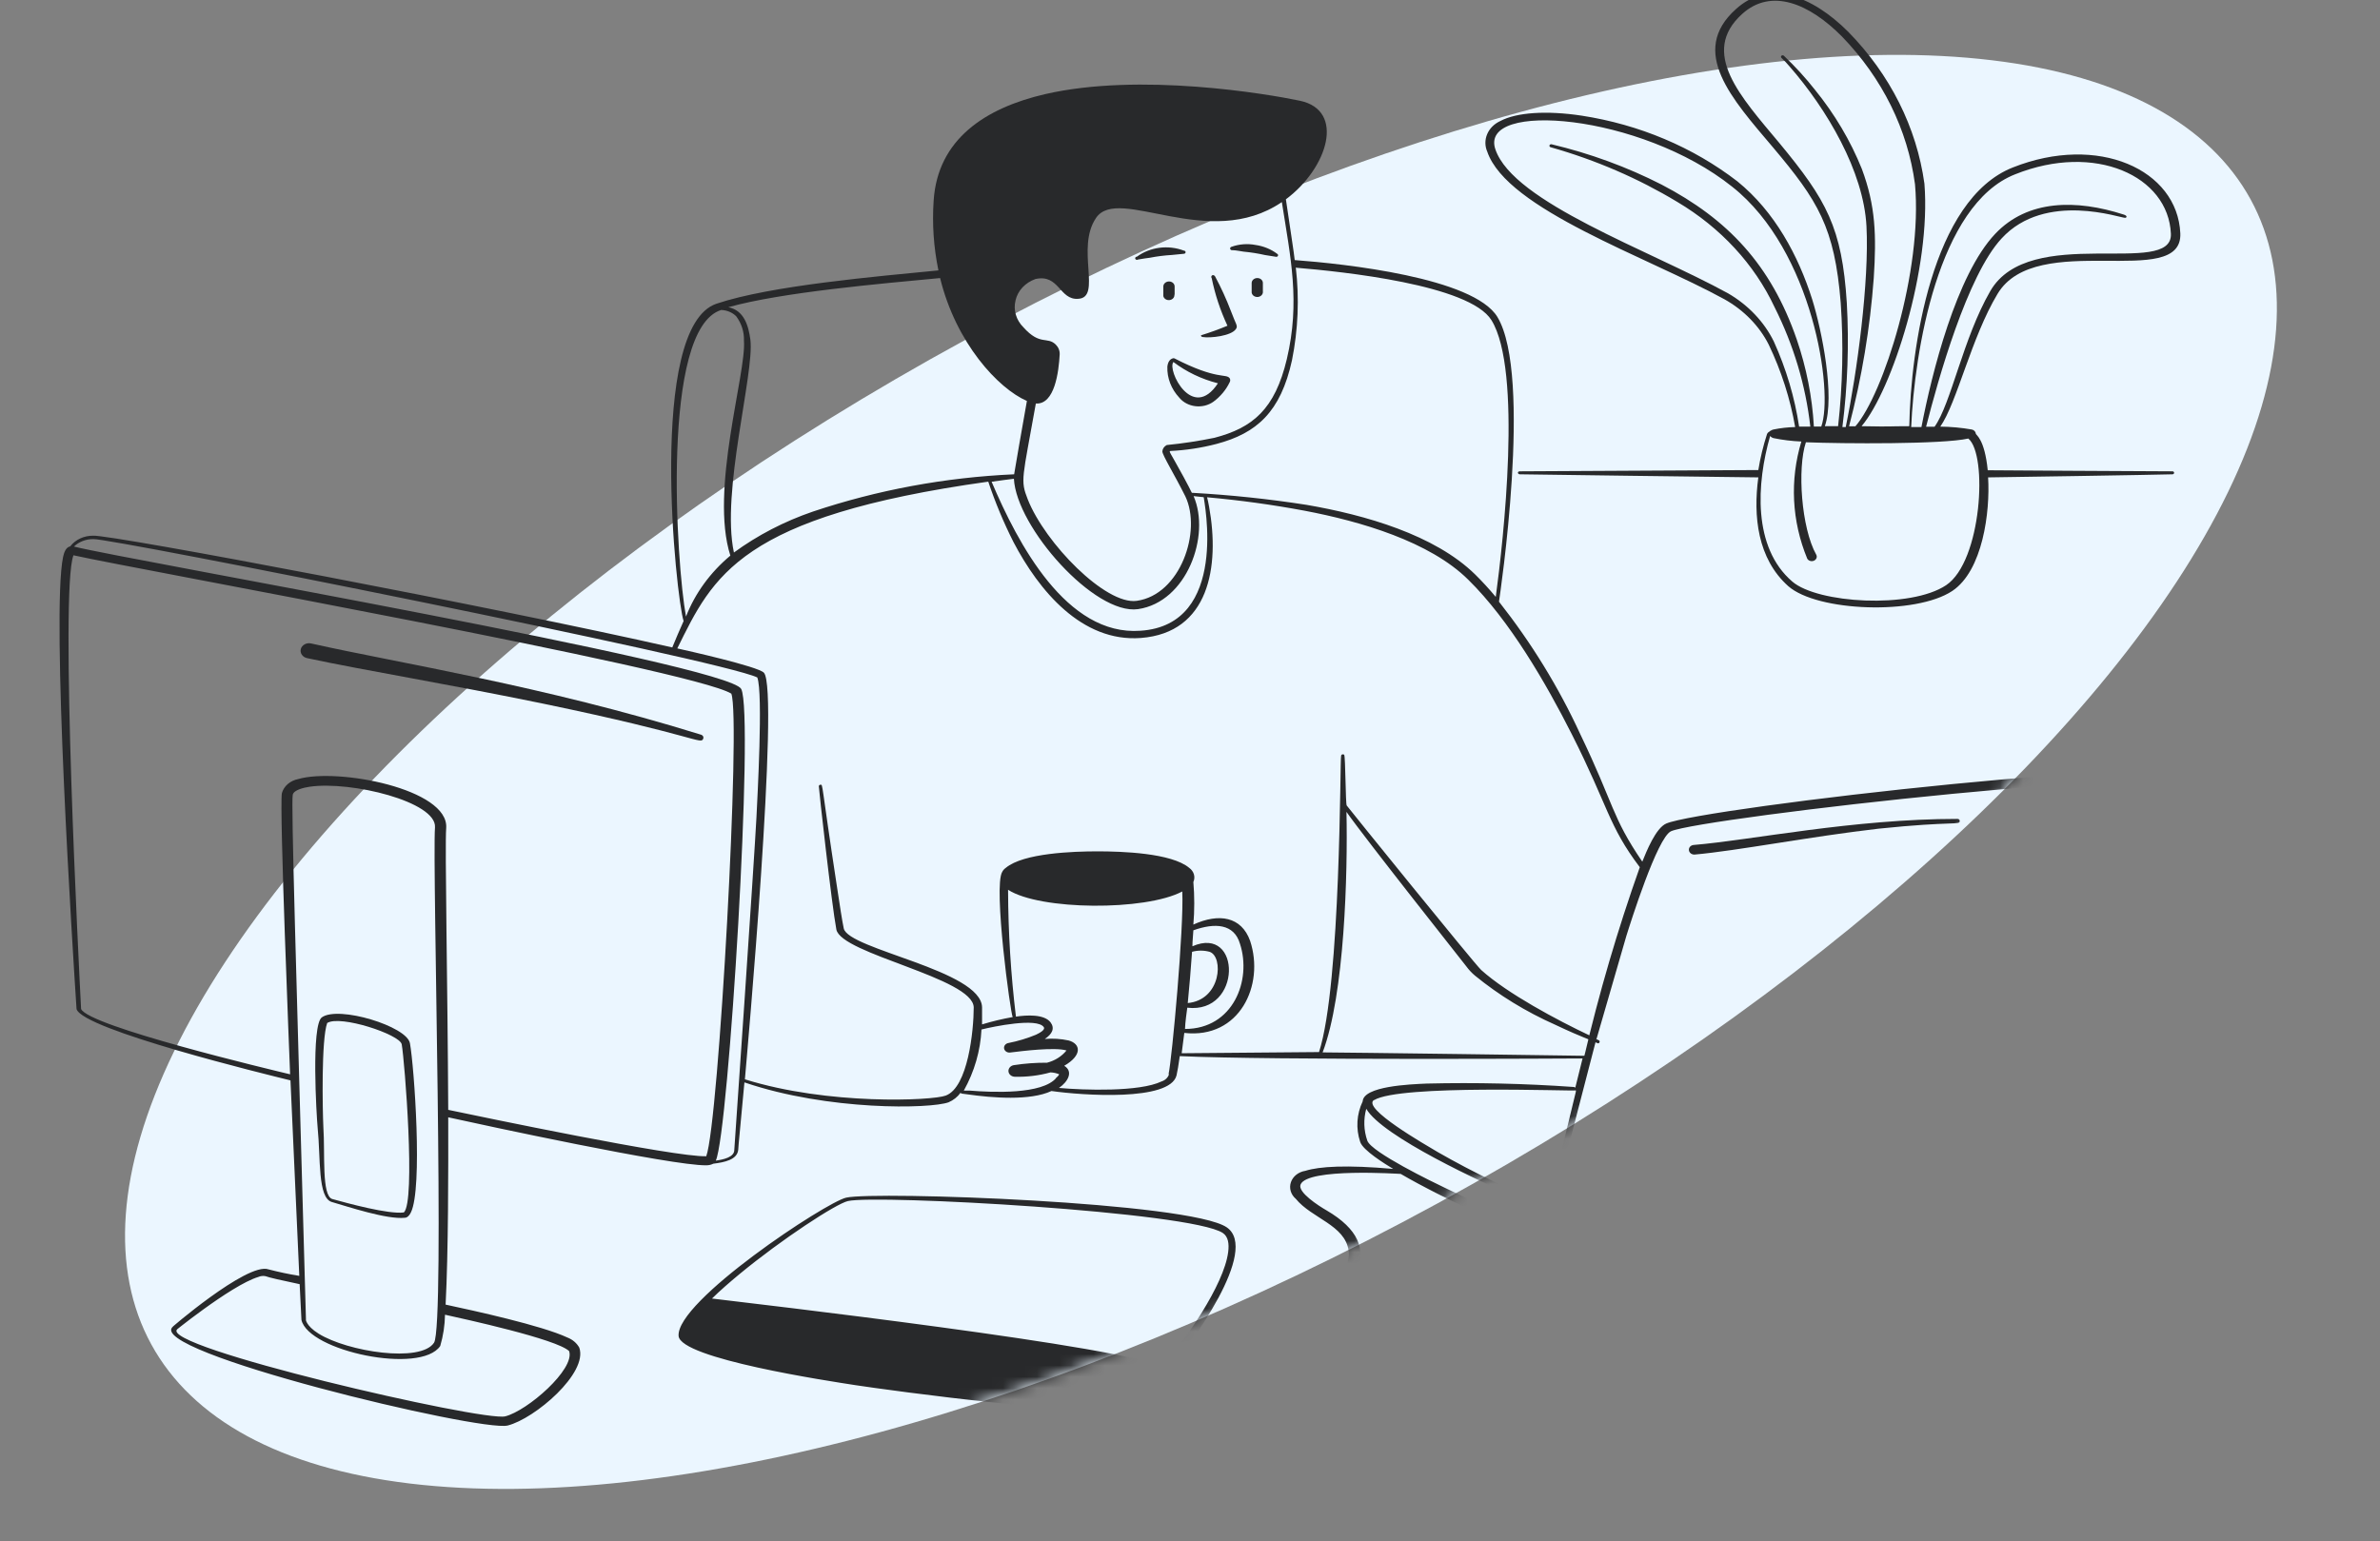 <?xml version="1.0" encoding="UTF-8"?> <svg xmlns="http://www.w3.org/2000/svg" width="210" height="136" viewBox="0 0 210 136" fill="none"><rect x="0" y="0" width="210" height="136" fill="#808080" stroke="none"/><g clip-path="url(#clip0_4189_10352)"><ellipse cx="43.437" cy="105.484" rx="43.437" ry="105.484" transform="matrix(0.48 0.877 -0.878 0.479 177.732 -20.5)" fill="#EBF6FF"></ellipse><mask id="mask0_4189_10352" style="mask-type:alpha" maskUnits="userSpaceOnUse" x="-10" y="-28" width="211" height="160"><path d="M126.795 106.211C75.644 134.096 24.849 139.637 13.339 118.589C1.83 97.54 -33.651 11.384 17.5 -16.5C68.65 -44.384 164.5 -16.5 198.571 17.611C210.08 38.66 177.945 78.327 126.795 106.211Z" fill="#EBF6FF"></path></mask><g mask="url(#mask0_4189_10352)"><path d="M152.169 26.417C153.877 27.378 155.231 28.766 156.062 30.409C157.176 32.739 157.961 35.184 158.397 37.688C157.753 37.703 157.111 37.775 156.482 37.904C156.409 37.904 155.988 38.101 155.914 38.307C155.577 39.349 155.321 40.409 155.146 41.482L134.104 41.595C133.862 41.595 133.893 41.848 134.104 41.858C134.104 41.858 153.316 42.12 155.146 42.13C154.683 45.549 155.073 49.305 157.787 51.728C160.344 53.983 169.034 54.302 172.264 52.151C174.947 50.357 175.61 45.173 175.421 42.13C176.052 42.13 190.277 41.904 191.687 41.858C191.726 41.858 191.763 41.844 191.791 41.819C191.818 41.794 191.834 41.761 191.834 41.726C191.834 41.691 191.818 41.658 191.791 41.633C191.763 41.608 191.726 41.595 191.687 41.595C189.288 41.595 175.389 41.501 175.389 41.501C175.105 38.683 174.337 38.401 174.337 38.27C174.328 38.183 174.289 38.101 174.225 38.035C174.161 37.969 174.075 37.923 173.979 37.904C173.064 37.744 172.134 37.659 171.202 37.65C172.675 35.537 173.937 29.789 176.252 25.938C179.682 20.2 192.591 25.666 192.381 20.594C192.129 14.959 185.121 11.794 177.599 14.78C170.455 17.598 168.592 30.747 168.466 37.612C166.309 37.612 167.351 37.669 164.258 37.612C166.962 34.4 170.402 23.694 169.802 16.208C169.115 11.241 166.773 6.571 163.079 2.806C159.839 -0.434 156.041 -1.806 153.179 0.796C148.97 4.553 152.842 8.751 156.44 13.005C160.396 17.701 161.88 20.04 162.416 26.727C162.668 30.355 162.59 33.995 162.185 37.612H161.017C161.922 34.973 160.754 29.16 159.902 26.427C158.681 22.567 156.598 18.678 153.295 16.002C149.392 12.993 144.645 10.99 139.564 10.207C136.46 9.737 133.809 9.915 132.368 10.686C131.838 10.932 131.428 11.344 131.219 11.844C131.009 12.343 131.013 12.894 131.231 13.39C132.978 18.49 145.33 22.66 152.169 26.417ZM177.809 15.382C184.848 12.564 191.329 15.523 191.55 20.632C191.718 24.548 179.061 19.692 175.61 25.694C173.211 29.845 172.149 35.65 170.697 37.659H169.95C171.002 33.517 173.58 24.304 176.61 21.045C180.481 16.828 187.226 19.289 187.52 19.223C187.636 19.223 187.752 19.054 187.404 18.941C183.196 17.579 178.914 17.608 176.052 20.632C172.612 24.257 170.444 32.992 169.539 37.688H168.635C168.919 31.113 170.981 18.058 177.809 15.382ZM162.953 26.718C162.532 20.087 161.164 17.654 157.009 12.63C153.6 8.544 149.949 4.647 153.715 1.237C156.283 -1.092 159.628 0.298 162.532 3.228C166.088 6.903 168.33 11.443 168.971 16.265C169.655 23.872 166.183 34.795 163.711 37.622H163.153C164.278 33.321 165.007 28.946 165.331 24.539C165.573 20.782 165.499 18.171 164.279 14.903C163.276 12.414 161.884 10.065 160.144 7.924C159.313 6.869 158.399 5.867 157.408 4.928C157.383 4.901 157.347 4.884 157.307 4.88C157.268 4.877 157.229 4.887 157.198 4.91C157.167 4.932 157.148 4.964 157.144 5C157.14 5.035 157.152 5.07 157.177 5.097C157.44 5.343 157.686 5.604 157.913 5.877C161.196 9.634 164.437 15.119 164.689 19.965C164.942 24.811 163.858 32.898 162.858 37.688H162.564C163.028 34.047 163.159 30.378 162.953 26.718ZM173.674 38.702C175.41 40.12 174.863 49.54 171.717 51.644C168.571 53.748 160.375 53.25 158.145 51.325C154.631 48.31 154.988 42.665 156.188 38.476C156.263 38.564 156.365 38.63 156.482 38.664C157.291 38.831 158.115 38.931 158.944 38.965C157.914 42.373 158.095 45.983 159.46 49.296C159.51 49.391 159.601 49.464 159.711 49.499C159.821 49.534 159.943 49.529 160.049 49.484C160.155 49.439 160.237 49.358 160.276 49.26C160.316 49.161 160.31 49.053 160.26 48.958C158.934 46.591 158.576 41.332 159.344 39.031C162.627 39.162 171.412 39.218 173.674 38.702ZM152.842 16.48C159.976 22.116 161.806 34.598 160.701 37.641H160.049C159.9 35.031 159.391 32.447 158.534 29.948C156.262 23.374 152.453 19.336 146.614 16.293C143.563 14.735 140.299 13.539 136.902 12.733C136.863 12.724 136.822 12.73 136.787 12.748C136.753 12.767 136.728 12.797 136.718 12.832C136.708 12.867 136.715 12.903 136.735 12.934C136.756 12.965 136.79 12.987 136.829 12.996C140.793 14.118 144.557 15.744 148.002 17.823C151.823 20.094 154.806 23.323 156.577 27.103C158.257 30.444 159.323 34.006 159.734 37.65H158.745C158.355 35.072 157.606 32.548 156.514 30.136C155.661 28.402 154.261 26.927 152.484 25.891C145.53 22.069 133.546 17.88 131.947 13.184C130.463 8.873 144.762 10.019 152.842 16.48ZM61.865 64.84C47.85 60.491 35.288 58.547 27.471 56.791C27.374 56.767 27.273 56.76 27.173 56.771C27.073 56.783 26.977 56.812 26.89 56.858C26.803 56.903 26.728 56.964 26.668 57.036C26.608 57.108 26.565 57.19 26.542 57.278C26.519 57.365 26.515 57.456 26.532 57.544C26.549 57.633 26.585 57.717 26.64 57.793C26.694 57.868 26.765 57.933 26.848 57.984C26.931 58.034 27.025 58.069 27.123 58.087C32.153 59.167 39.749 60.407 47.966 62.107C61.538 64.924 61.833 65.76 62.054 65.178C62.078 65.111 62.071 65.038 62.036 64.975C62 64.912 61.939 64.863 61.865 64.84ZM172.917 72.438C172.917 72.416 172.912 72.394 172.902 72.373C172.893 72.353 172.879 72.334 172.861 72.318C172.844 72.303 172.823 72.29 172.8 72.282C172.777 72.273 172.752 72.269 172.727 72.269C163.5 72.269 154.525 74.147 149.444 74.57C149.382 74.574 149.322 74.59 149.267 74.616C149.212 74.642 149.163 74.677 149.124 74.72C149.085 74.763 149.056 74.813 149.038 74.866C149.021 74.919 149.016 74.975 149.023 75.03C149.028 75.086 149.046 75.14 149.075 75.189C149.103 75.239 149.143 75.283 149.191 75.318C149.239 75.354 149.294 75.381 149.354 75.398C149.413 75.414 149.476 75.42 149.538 75.415C153.263 75.086 159.712 73.828 165.752 73.133C172.454 72.438 172.927 72.86 172.917 72.438ZM141.132 91.983C141.141 91.967 141.147 91.95 141.148 91.933C141.15 91.915 141.148 91.898 141.142 91.882C141.136 91.865 141.127 91.85 141.114 91.836C141.102 91.823 141.086 91.812 141.069 91.804L140.806 91.682L140.743 91.964C140.921 92.039 141.058 92.161 141.132 91.983Z" fill="#28292B"></path><path d="M205.038 94.331C202.334 93.833 195.653 94.03 192.897 94.246C195.169 87.315 197.516 78.28 198.463 73.302C198.806 71.924 198.954 70.514 198.905 69.104C198.87 68.977 198.806 68.858 198.718 68.755C198.629 68.651 198.517 68.565 198.389 68.503C194.18 66.145 150.086 71.32 147.014 72.682C146.098 73.086 145.278 75.124 144.909 76.044C142.184 72.043 142.468 71.095 139.428 64.774C137.533 60.657 135.13 56.741 132.263 53.1C132.336 52.602 135.251 33.17 132.126 27.976C130.022 24.501 118.627 23.28 114.24 22.952C114.24 22.745 113.693 19.195 113.461 17.589C117.165 14.828 118.722 9.746 114.703 8.892C111.852 8.291 100.594 6.375 92.208 8.309C86.948 9.53 82.739 12.273 82.381 17.701C82.24 19.763 82.382 21.832 82.802 23.863C77.363 24.398 67.999 25.196 63.222 26.802C57.078 28.869 59.666 52.865 60.318 54.809C59.961 55.598 59.624 56.396 59.319 57.138C44.01 53.654 9.743 47.155 8.217 47.277C7.82 47.273 7.427 47.356 7.075 47.52C6.722 47.684 6.421 47.923 6.197 48.216C5.787 48.3 5.639 48.817 5.566 49.155C4.513 54.152 6.418 83.99 6.754 89.052C7.312 90.874 23.525 94.828 25.63 95.345C25.735 97.815 26.293 110.081 26.408 112.598C25.493 112.449 24.587 112.258 23.694 112.025C21.821 111.339 14.645 117.576 15.277 117.059C12.531 119.238 42.411 126.404 44.799 125.803C47.188 125.202 51.912 121.173 51.112 118.928C50.891 118.529 50.518 118.212 50.06 118.036C47.798 116.975 41.811 115.669 39.318 115.134C39.56 110.588 39.56 103.131 39.549 98.604C42.506 99.261 59.287 102.887 62.317 102.84C62.535 102.842 62.749 102.794 62.938 102.699C63.906 102.577 65.042 102.361 65.137 101.478C65.137 101.215 65.379 98.923 65.684 95.523C73.102 98.05 82.097 97.862 83.697 97.28C84.128 97.094 84.492 96.804 84.749 96.444C84.822 96.528 84.854 96.51 85.412 96.585C87.516 96.885 90.883 97.167 92.776 96.284C95.459 96.669 103.235 97.223 103.813 94.903C103.887 94.594 103.992 93.964 104.097 93.204C111.883 93.579 139.533 93.41 139.638 93.41L138.996 95.993C138.98 95.972 138.958 95.954 138.932 95.943C138.907 95.931 138.878 95.926 138.849 95.927C138.849 95.871 138.849 95.852 138.849 95.927C134.541 95.624 130.218 95.524 125.897 95.627C124.361 95.692 120.311 95.861 120.237 97.195C119.699 98.329 119.621 99.594 120.016 100.773C120.247 101.515 122.204 102.718 122.93 103.159C118.817 102.793 116.418 102.934 115.176 103.328C114.881 103.374 114.606 103.492 114.381 103.669C114.157 103.847 113.992 104.076 113.904 104.332C113.817 104.588 113.811 104.861 113.887 105.119C113.963 105.378 114.118 105.613 114.335 105.798C115.744 107.526 118.68 108.109 118.995 110.372C119.595 114.664 107.369 119.52 102.908 121.22C105.149 118.59 111.157 110.316 108.243 108.315C105.002 106.089 77.216 105.112 74.659 105.695C72.86 106.108 59.634 114.833 59.876 117.904C60.045 119.905 73.06 121.868 75.48 122.243C78.204 122.657 97.648 125.362 99.973 124.037C100.466 123.86 100.914 123.595 101.29 123.259C101.666 122.924 101.962 122.524 102.161 122.084C106.19 120.848 110.068 119.249 113.735 117.313C119.522 114.11 122.762 110.147 117.038 106.812C116.355 106.418 114.482 105.216 114.755 104.54C115.345 103.046 123.478 103.6 123.593 103.6C127.37 105.798 134.598 109.189 138.86 110.175C143.363 111.236 164.405 109.179 169.487 108.606C170.066 110.485 170.623 112.232 170.992 113.302C170.202 113.359 167.951 113.537 167.32 113.979C166.972 114.223 166.983 114.636 167.541 114.918C167.541 118.064 167.109 127.475 168.161 131.72C168.561 133.307 169.024 133.965 170.865 134.537C174.348 135.542 181.039 135.186 184.543 134.35C186.721 133.824 187.005 133.41 187.352 132.377C188.552 128.865 188.488 118.496 188.404 114.814C188.472 114.771 188.527 114.714 188.564 114.648C188.602 114.581 188.622 114.508 188.622 114.434C188.622 114.36 188.602 114.287 188.564 114.22C188.527 114.154 188.472 114.097 188.404 114.054C187.626 113.731 186.788 113.54 185.932 113.49C186.079 112.438 186.868 106.559 186.984 105.526C187.534 105.231 188.025 104.857 188.436 104.417C189.079 103.72 189.497 102.879 189.646 101.985C190.698 100.755 192.213 96.162 192.708 94.659C197.4 94.838 204.281 94.594 204.923 94.659C204.972 94.673 205.024 94.669 205.07 94.648C205.115 94.626 205.149 94.59 205.165 94.546C205.18 94.503 205.175 94.456 205.152 94.415C205.128 94.375 205.087 94.344 205.038 94.331ZM62.822 114.598C63.527 113.903 64.359 113.18 65.242 112.448C68.998 109.348 73.775 106.23 74.817 105.995C77.342 105.413 105.076 106.935 107.896 108.813C108.369 109.132 108.464 109.752 108.369 110.494C107.99 113.443 104.539 118.308 102.53 120.684C100.257 118.937 65.831 114.965 62.822 114.598ZM114.377 23.628C118.396 23.966 129.664 25.121 131.6 28.258C134.335 32.672 132.652 47.728 131.979 52.677C131.39 51.973 130.779 51.306 130.159 50.695C126.592 47.202 120.468 45.445 115.281 44.553C111.949 44.035 108.588 43.681 105.213 43.492C105.107 43.492 105.276 43.633 104.445 42.111C103.203 39.829 103.129 39.867 103.256 39.801C104.635 39.735 106.001 39.527 107.327 39.181C110.884 38.242 112.998 36.363 113.998 31.799C114.541 29.093 114.654 26.333 114.335 23.6L114.377 23.628ZM105.318 43.783C105.981 43.867 106.159 43.858 106.212 43.886C106.212 44.121 108.516 55.157 100.625 55.664C94.102 56.143 89.809 47.972 87.495 42.515C88.337 42.393 89.01 42.308 89.462 42.252C89.683 46.535 96.585 54.302 100.415 53.757C104.718 53.128 106.833 47.286 105.318 43.783ZM89.609 26.502C89.704 26.083 89.914 25.691 90.221 25.363C90.528 25.035 90.921 24.781 91.367 24.623C93.471 24.163 93.471 26.502 95.144 26.37C97.248 26.248 94.902 21.89 96.711 19.232C98.679 16.302 106.654 22.228 113.104 17.833C113.882 22.782 114.734 26.633 113.545 31.686C112.493 36.119 110.536 37.753 107.159 38.636C105.771 38.921 104.366 39.135 102.951 39.275C102.838 39.332 102.743 39.413 102.675 39.512C102.607 39.61 102.568 39.723 102.561 39.838C102.561 40.167 103.613 41.848 104.592 43.811C106.054 46.892 104.15 52.489 100.299 53.025C97.564 53.41 92.208 47.934 90.683 44.065C90.009 42.355 90.209 42.29 91.398 35.612C93.071 35.715 93.418 32.794 93.502 31.282C93.52 30.962 93.395 30.648 93.155 30.409C92.398 29.667 91.777 30.531 90.304 28.887C89.983 28.568 89.752 28.185 89.631 27.77C89.51 27.355 89.503 26.92 89.609 26.502ZM82.95 24.539C84.359 30.287 88.063 34.278 90.609 35.386C90.146 38.026 89.62 40.965 89.483 41.858C83.412 42.13 77.425 43.238 71.734 45.145C69.207 46.009 66.851 47.23 64.758 48.761C63.601 43.407 66.579 32.945 66.21 29.977C66.042 28.718 65.642 27.385 64.264 27.112C68.977 25.788 77.71 25.037 82.95 24.539ZM63.633 27.356C63.884 27.364 64.131 27.417 64.359 27.512C64.587 27.608 64.791 27.743 64.958 27.91C65.433 28.549 65.672 29.305 65.642 30.071C65.874 32.888 62.601 43.276 64.443 49.033C62.669 50.518 61.326 52.364 60.529 54.415C59.687 49.841 58.288 29.019 63.633 27.356ZM25.83 70.146C25.914 69.705 26.819 69.508 27.313 69.432C30.964 68.897 38.55 70.757 38.381 73.02C38.129 76.373 39.286 117.003 38.297 118.496C37.119 120.29 30.68 119.294 28.113 117.698C26.945 116.975 26.966 116.355 26.997 116.477C26.103 84.497 25.682 70.879 25.83 70.146ZM50.218 119.238C50.755 120.835 46.535 124.507 44.578 124.995C42.621 125.484 13.772 118.815 15.655 117.294C14.782 117.998 20.348 113.424 22.799 112.692C22.995 112.605 23.218 112.582 23.431 112.626C23.715 112.739 24.83 112.992 26.44 113.33C26.535 115.312 26.598 116.486 26.598 116.486C27.218 119.247 37.119 121.332 38.844 118.787C39.109 117.885 39.25 116.958 39.265 116.026C40.875 116.383 49.134 118.177 50.218 119.238ZM62.317 102.041C59.55 102.135 42.327 98.529 39.549 97.946C39.497 86.939 39.244 74.598 39.37 73.076C39.623 69.62 29.775 67.742 26.303 68.756C25.959 68.824 25.643 68.975 25.39 69.194C25.137 69.413 24.958 69.691 24.872 69.996C24.641 71.245 25.546 93.476 25.598 94.809C23.883 94.396 7.817 90.574 7.154 89.043C6.975 85.587 5.26 52.17 6.481 49.005C12.204 50.282 61.086 59.083 64.527 61.214C65.39 63.328 63.422 99.055 62.317 102.041ZM64.79 101.487C64.79 102.116 63.853 102.332 63.159 102.426C64.295 99.994 66.557 62.98 65.4 60.801C64.243 58.622 11.457 49.465 6.523 48.235C6.742 48.023 7.01 47.855 7.307 47.741C7.604 47.628 7.925 47.572 8.249 47.577C9.711 47.483 63.685 58.247 66.82 59.787C67.347 61.139 66.82 70.559 66.747 72.109C66.557 75.847 64.832 100.98 64.79 101.487ZM93.197 95.129C91.966 96.594 87.6 96.415 85.548 96.246H85.043C85.979 94.567 86.51 92.73 86.6 90.856C87.653 90.593 91.503 89.794 92.093 90.639C92.271 90.884 91.703 91.175 91.409 91.316C90.631 91.638 89.816 91.883 88.978 92.048C88.854 92.069 88.744 92.134 88.673 92.227C88.602 92.32 88.576 92.435 88.6 92.546C88.623 92.657 88.695 92.755 88.8 92.818C88.904 92.882 89.033 92.905 89.157 92.884C90.209 92.753 93.082 92.396 94.102 92.706C93.682 93.227 93.078 93.607 92.387 93.786C91.403 93.78 90.421 93.852 89.452 94.002C89.312 94.025 89.187 94.094 89.1 94.195C89.014 94.295 88.972 94.421 88.982 94.547C88.992 94.674 89.055 94.792 89.157 94.881C89.259 94.969 89.394 95.02 89.536 95.025C90.605 95.053 91.671 94.923 92.692 94.64C92.958 94.65 93.22 94.708 93.46 94.809C93.393 94.936 93.292 95.046 93.166 95.129H93.197ZM103.15 94.8C103.106 94.946 103.022 95.081 102.907 95.192C102.791 95.303 102.648 95.388 102.488 95.439C100.541 96.378 95.628 96.209 93.439 96.012C94.249 95.457 94.723 94.556 93.902 94.058C95.522 93.119 95.354 92.114 94.291 91.823C93.603 91.674 92.892 91.629 92.187 91.691C92.85 91.25 93.092 90.752 92.692 90.217C92.114 89.484 90.588 89.578 89.641 89.719C89.191 86.001 88.959 82.264 88.947 78.524C91.756 80.346 101.067 80.402 104.318 78.674C104.476 81.83 103.413 93.429 103.108 94.8H103.15ZM94.123 92.668C94.123 92.668 94.092 92.687 94.092 92.668H94.123ZM116.702 92.875C118.648 87.794 118.922 77.031 118.806 71.649C120.437 73.987 129.327 85.201 129.39 85.295C129.606 85.59 129.861 85.862 130.148 86.103C132.268 87.833 134.648 89.29 137.218 90.433C139.964 91.729 140.185 91.663 140.164 91.766L139.796 93.175C139.617 93.166 118.312 92.875 116.67 92.875H116.702ZM121.236 97.092C123.499 95.683 138.881 96.322 139.049 96.228V96.331C137.576 102.624 137.008 104.896 136.829 105.723C136.924 105.357 137.502 102.905 138.165 100.191C138.628 98.2 139.217 95.833 139.817 93.326C140.091 92.18 140.269 91.447 140.28 91.391C137.397 90.029 132.999 87.681 130.695 85.605C130.116 85.079 118.932 71.245 118.827 71.085C118.722 70.926 118.722 66.803 118.606 66.615C118.584 66.594 118.555 66.579 118.523 66.573C118.492 66.567 118.459 66.569 118.429 66.581C118.399 66.592 118.373 66.611 118.356 66.636C118.339 66.66 118.331 66.689 118.333 66.718C118.227 66.718 118.333 86.798 116.386 92.847L104.266 92.95C104.339 92.424 104.413 91.814 104.497 91.156C109.379 91.71 111.599 86.93 110.305 83.032C109.537 80.891 107.559 80.562 105.297 81.595C105.402 80.344 105.402 79.089 105.297 77.838C105.394 77.622 105.411 77.384 105.345 77.159C105.278 76.934 105.132 76.734 104.929 76.589C103.361 75.274 98.974 75.133 96.838 75.133C94.702 75.133 90.304 75.284 88.747 76.589C88.61 76.683 88.502 76.806 88.431 76.946C87.632 78.233 89.168 89.512 89.357 89.757C88.441 89.919 87.537 90.136 86.653 90.405V88.902C86.59 85.624 74.848 83.802 74.448 81.933C74.312 81.294 74.091 79.867 73.838 78.176C72.418 68.897 72.628 69.254 72.397 69.254C72.358 69.254 72.32 69.268 72.293 69.293C72.265 69.317 72.249 69.351 72.249 69.385C72.249 69.639 73.386 79.858 73.796 82.027C74.206 84.197 85.864 86.3 85.917 88.902C85.917 90.931 85.412 95.965 83.444 96.688C82.255 97.139 73.06 97.552 65.726 95.251C65.884 93.429 68.809 60.811 67.399 59.364C66.862 58.81 60.56 57.401 59.761 57.223C62.917 50.836 65.253 45.577 87.2 42.506C87.81 44.329 88.555 46.115 89.431 47.85C91.661 52.104 95.438 56.697 100.667 56.302C106.675 55.842 107.643 50.029 106.686 44.722C106.622 44.346 106.559 44.102 106.507 43.886C109.394 44.144 112.263 44.539 115.103 45.07C120.058 46.009 126.15 47.793 129.548 51.156C133.22 54.762 136.429 60.332 138.681 64.783C141.921 71.189 141.9 72.842 144.688 76.533C142.728 82.055 141.084 87.663 139.764 93.335C139.344 95.091 138.712 97.768 138.113 100.2C137.239 103.957 136.713 106.333 136.766 105.836C136.671 106.343 136.766 106.324 136.766 106.446C133.336 105.081 130.026 103.486 126.865 101.675C125.761 101.018 120.121 97.796 121.236 97.073V97.092ZM105.213 83.511C105.213 83.023 105.276 82.572 105.297 82.102C107.201 81.417 108.895 81.52 109.411 83.295C110.463 86.516 108.8 90.808 104.56 90.808C104.56 90.358 104.739 89.071 104.76 88.93C109.6 89.512 109.568 81.604 105.213 83.511ZM104.802 88.526C104.95 87.042 105.076 85.474 105.181 83.999C105.685 83.86 106.224 83.86 106.728 83.999C107.98 84.403 107.78 88.282 104.75 88.526H104.802ZM139.217 109.367C135.169 108.185 131.252 106.669 127.518 104.84C126.466 104.342 121.016 101.694 120.647 100.67C120.329 99.756 120.296 98.782 120.553 97.853C121.962 100.304 130.906 104.427 133.778 105.638C135.093 106.192 136.45 106.663 137.839 107.047C142.7 108.597 163.553 106.108 168.677 105.545C168.74 105.742 169.182 107.254 169.35 107.799C164.889 108.259 143.405 110.353 139.165 109.367H139.217ZM186.226 132.988C184.69 134.152 175.474 135.129 171.128 133.927C169.55 133.486 169.235 133.035 168.856 131.607C168.511 130.058 168.293 128.489 168.203 126.911C170.36 128.095 174.316 128.395 176.852 128.461C180.671 128.536 184.427 128.461 187.499 126.911C187.436 127.907 187.079 132.34 186.226 132.988ZM187.531 126.545C185.456 127.338 183.223 127.75 180.966 127.756C177.957 127.888 170.907 127.869 168.182 126.573C168.067 124.807 167.993 122.92 167.961 121.163C169.014 122.29 174.621 122.798 176.862 122.863C180.861 122.938 184.575 122.863 187.773 121.173C187.773 121.079 187.741 123.305 187.542 126.545H187.531ZM187.773 120.844C182.512 123.211 169.455 122.14 167.951 120.844V115.068C171.297 116.129 184.522 116.054 187.836 115.068C187.815 116.148 187.826 118.346 187.784 120.844H187.773ZM185.669 114.523C185.706 114.533 185.747 114.529 185.782 114.514C185.817 114.498 185.844 114.471 185.858 114.439C185.858 114.439 185.858 114.27 185.921 113.969C186.599 114.052 187.268 114.187 187.92 114.373C185.616 115.312 171.749 115.397 168.288 114.486C168.264 114.479 168.243 114.466 168.229 114.448C168.214 114.431 168.206 114.409 168.206 114.387C168.206 114.365 168.214 114.344 168.229 114.326C168.243 114.308 168.264 114.295 168.288 114.288C169.252 114.054 170.238 113.897 171.234 113.819C171.303 114.08 171.409 114.333 171.549 114.57C171.633 114.645 171.77 114.655 171.76 114.467C171.749 114.279 168.298 102.116 167.772 99.44C168.31 99.6 168.884 99.64 169.443 99.556C170.003 99.473 170.531 99.269 170.981 98.961C172.138 101.853 175.831 114.871 176.052 114.871C176.092 114.868 176.13 114.852 176.157 114.826C176.185 114.8 176.2 114.766 176.2 114.73L175.894 113.462H177.346C177.346 113.64 177.462 114.551 177.473 114.617C177.483 114.683 177.788 114.843 177.767 114.495C177.767 113.65 176.883 99.646 176.862 99.393C177.014 99.328 177.173 99.277 177.336 99.243C177.452 99.75 181.155 113.143 181.439 114.185C181.439 114.279 181.439 114.439 181.639 114.401C181.839 114.364 181.755 114.195 181.639 113.584L183.249 113.687V113.847C183.249 113.997 183.512 113.96 183.543 113.847C183.543 113.95 185.5 95.927 185.648 94.49C185.925 94.678 186.244 94.811 186.583 94.88C186.922 94.95 187.274 94.955 187.615 94.894C187.594 95.035 185.437 114.457 185.658 114.523H185.669ZM176.2 95.852C176.075 94.949 175.633 94.104 174.937 93.438C176.378 93.823 176.684 94.105 177.041 94.988C177.326 95.691 177.402 96.448 177.262 97.186C177.12 97.65 177.12 98.14 177.262 98.604C177.09 98.639 176.921 98.686 176.757 98.745C176.105 97.082 174.653 97.101 174.653 95.429C174.651 94.825 174.552 94.224 174.358 93.645C174.868 94.469 175.426 95.269 176.031 96.04C176.136 96.162 176.336 95.984 176.21 95.852H176.2ZM176.726 107.705C176.778 108.165 177.189 112.156 177.294 113.171H175.789C175.474 111.903 175 110.024 174.464 108.015L176.726 107.705ZM176.663 106.981L174.264 107.263C174.053 106.484 173.832 105.695 173.611 104.915C174.579 104.793 175.526 104.662 176.442 104.53C176.484 104.934 176.631 106.568 176.673 106.981H176.663ZM179.935 106.549C179.766 105.836 179.356 104.22 179.324 104.126C180.24 103.985 183.354 103.506 183.996 103.394C183.996 103.798 183.817 105.507 183.775 105.939C182.754 106.136 181.45 106.343 179.914 106.549H179.935ZM183.733 106.549C183.543 108.982 183.249 113.049 183.238 113.274C182.691 113.274 182.113 113.255 181.502 113.218C181.25 112.081 180.166 107.526 180.092 107.216C181.513 106.963 182.733 106.737 183.743 106.521L183.733 106.549ZM185.742 93.711C185.871 92.52 186.078 91.338 186.363 90.17C186.644 90.095 186.94 90.077 187.23 90.117C187.519 90.158 187.795 90.256 188.036 90.405C187.973 91.585 187.832 92.761 187.615 93.927C187.521 94.255 187.499 94.34 187.257 94.368C186.784 94.396 185.827 94.039 185.753 93.683L185.742 93.711ZM187.121 104.906C187.215 104.211 187.31 103.506 187.394 102.802C188.018 102.685 188.63 102.525 189.225 102.323C188.893 103.371 188.15 104.278 187.131 104.878L187.121 104.906ZM188.878 101.544C188.434 101.701 187.976 101.827 187.51 101.919C187.699 100.341 188.815 91.156 188.815 90.508C188.815 89.569 186.942 89.221 185.974 89.569C185.648 89.7 185.553 90.254 185.458 90.743C184.932 93.363 184.312 99.9 184.07 102.558L179.135 103.366C177.904 98.576 178.009 98.839 177.872 98.717C177.778 98.637 177.655 98.59 177.525 98.585C177.428 98.167 177.453 97.733 177.599 97.327C177.817 96.514 177.787 95.665 177.515 94.866C177.375 94.285 177 93.77 176.463 93.419C175.607 93.014 174.683 92.735 173.727 92.593C173.677 92.581 173.624 92.58 173.574 92.59C173.523 92.599 173.475 92.62 173.435 92.649C173.395 92.678 173.363 92.716 173.343 92.758C173.322 92.801 173.313 92.847 173.317 92.894C173.339 92.973 173.367 93.052 173.401 93.128C174.222 94.875 173.653 95.674 174.222 96.716C174.79 97.759 175.747 97.918 176.094 99.12C176.094 99.214 176.389 103.553 176.4 103.816L173.422 104.239C173.212 103.525 171.77 98.444 171.202 97.946C170.15 97.007 167.141 98.059 166.993 98.886C166.899 99.355 168.34 104.389 168.477 104.868C163.059 105.573 157.314 106.211 152.232 106.634C150.012 106.812 136.45 107.921 137.208 105.939C138.26 101.6 140.364 93.635 140.785 91.964V91.832C140.785 91.691 140.859 91.55 140.785 91.964C140.785 91.823 140.848 91.738 140.869 91.691L143.499 82.609C143.847 81.492 146.235 73.894 147.445 73.358C150.128 72.175 194.223 67.084 197.947 69.31C198.578 71.724 190.824 100.398 188.888 101.553L188.878 101.544Z" fill="#28292B"></path><path d="M103.644 26.004V25.281C103.644 25.163 103.592 25.051 103.499 24.968C103.407 24.886 103.281 24.839 103.15 24.839C103.018 24.839 102.891 24.885 102.796 24.968C102.702 25.05 102.647 25.163 102.645 25.281V26.126C102.668 26.238 102.739 26.337 102.842 26.403C102.945 26.47 103.073 26.498 103.199 26.482C103.325 26.466 103.44 26.408 103.519 26.319C103.598 26.23 103.635 26.117 103.623 26.004H103.644ZM108.747 22.078C109.042 22.078 109.62 22.2 109.736 22.209C110.375 22.269 111.008 22.369 111.63 22.51L112.577 22.66C112.613 22.668 112.651 22.665 112.684 22.65C112.718 22.636 112.744 22.611 112.759 22.581C112.774 22.55 112.777 22.516 112.767 22.485C112.756 22.453 112.734 22.425 112.703 22.407C112.154 21.991 111.488 21.719 110.778 21.618C110.074 21.483 109.341 21.539 108.673 21.777C108.651 21.782 108.63 21.79 108.612 21.801C108.593 21.813 108.577 21.828 108.565 21.845C108.553 21.862 108.545 21.881 108.541 21.901C108.537 21.92 108.537 21.941 108.542 21.96C108.547 21.98 108.556 21.999 108.569 22.015C108.582 22.032 108.598 22.046 108.617 22.057C108.636 22.068 108.658 22.076 108.68 22.079C108.702 22.083 108.725 22.082 108.747 22.078ZM100.414 22.904C100.698 22.848 101.308 22.764 101.466 22.745C102.104 22.62 102.751 22.539 103.402 22.501L104.454 22.397C104.496 22.397 104.536 22.382 104.566 22.356C104.596 22.33 104.612 22.294 104.612 22.256C104.612 22.219 104.596 22.183 104.566 22.157C104.536 22.13 104.496 22.116 104.454 22.116C103.776 21.859 103.032 21.773 102.303 21.867C101.574 21.962 100.888 22.233 100.319 22.651C100.294 22.651 100.27 22.656 100.248 22.666C100.225 22.677 100.206 22.691 100.191 22.709C100.177 22.727 100.167 22.748 100.163 22.77C100.16 22.793 100.162 22.815 100.17 22.836C100.178 22.857 100.191 22.877 100.209 22.892C100.227 22.908 100.249 22.919 100.272 22.926C100.296 22.933 100.322 22.934 100.346 22.931C100.371 22.927 100.394 22.918 100.414 22.904ZM110.935 24.539C110.804 24.539 110.679 24.585 110.586 24.668C110.493 24.751 110.441 24.863 110.441 24.98V25.825C110.459 25.942 110.529 26.048 110.634 26.12C110.74 26.191 110.873 26.222 111.004 26.206C111.135 26.189 111.254 26.128 111.333 26.033C111.413 25.939 111.448 25.82 111.43 25.703V24.98C111.431 24.922 111.42 24.864 111.395 24.81C111.371 24.756 111.335 24.706 111.288 24.665C111.242 24.624 111.187 24.591 111.126 24.57C111.066 24.548 111.001 24.537 110.935 24.539ZM29.28 106.08C30.742 106.502 34.151 107.639 35.719 107.47C35.908 107.47 36.119 107.301 36.255 107C37.308 104.887 36.55 94.142 36.171 92.067C35.908 90.573 29.858 88.723 28.396 89.785C27.449 90.47 27.923 98.425 28.028 99.534C28.301 102.21 28.017 105.713 29.28 106.08ZM28.869 90.282C30.006 89.55 35.277 91.287 35.445 92.161C35.708 93.635 36.687 106.033 35.635 107C34.277 107.179 30.679 106.192 29.322 105.817C28.364 105.535 28.691 101.797 28.533 99.487C28.459 97.927 28.343 91.738 28.869 90.282ZM103.634 31.63C103.608 31.618 103.579 31.612 103.55 31.612C103.52 31.612 103.491 31.618 103.465 31.63C103.202 31.714 103.044 31.977 103.002 32.362C102.968 33.357 103.343 34.329 104.055 35.095C104.221 35.299 104.432 35.47 104.675 35.599C104.918 35.728 105.187 35.812 105.467 35.846C105.747 35.88 106.031 35.864 106.304 35.798C106.576 35.732 106.831 35.617 107.053 35.462C107.687 34.996 108.185 34.399 108.505 33.724C108.534 33.671 108.549 33.614 108.549 33.555C108.549 33.496 108.534 33.438 108.505 33.386C108.179 32.935 107.4 33.574 103.634 31.63ZM103.539 31.949C104.682 32.818 106.02 33.458 107.463 33.827C105.212 37.246 102.95 32.635 103.539 31.949ZM106.117 29.742C106.79 29.855 108.652 29.648 109.052 29.037C109.252 28.746 109.052 28.652 108.61 27.45C108.212 26.406 107.745 25.383 107.211 24.388C107.022 24.125 106.78 24.388 106.916 24.548C107.209 25.988 107.674 27.395 108.305 28.746C107.544 29.064 106.764 29.346 105.969 29.591C105.968 29.61 105.971 29.629 105.977 29.646C105.984 29.664 105.994 29.68 106.008 29.694C106.022 29.708 106.038 29.719 106.057 29.727C106.076 29.736 106.096 29.741 106.117 29.742Z" fill="#28292B"></path></g></g><defs><clipPath id="clip0_4189_10352"><rect width="210" height="136" fill="white"></rect></clipPath></defs></svg> 